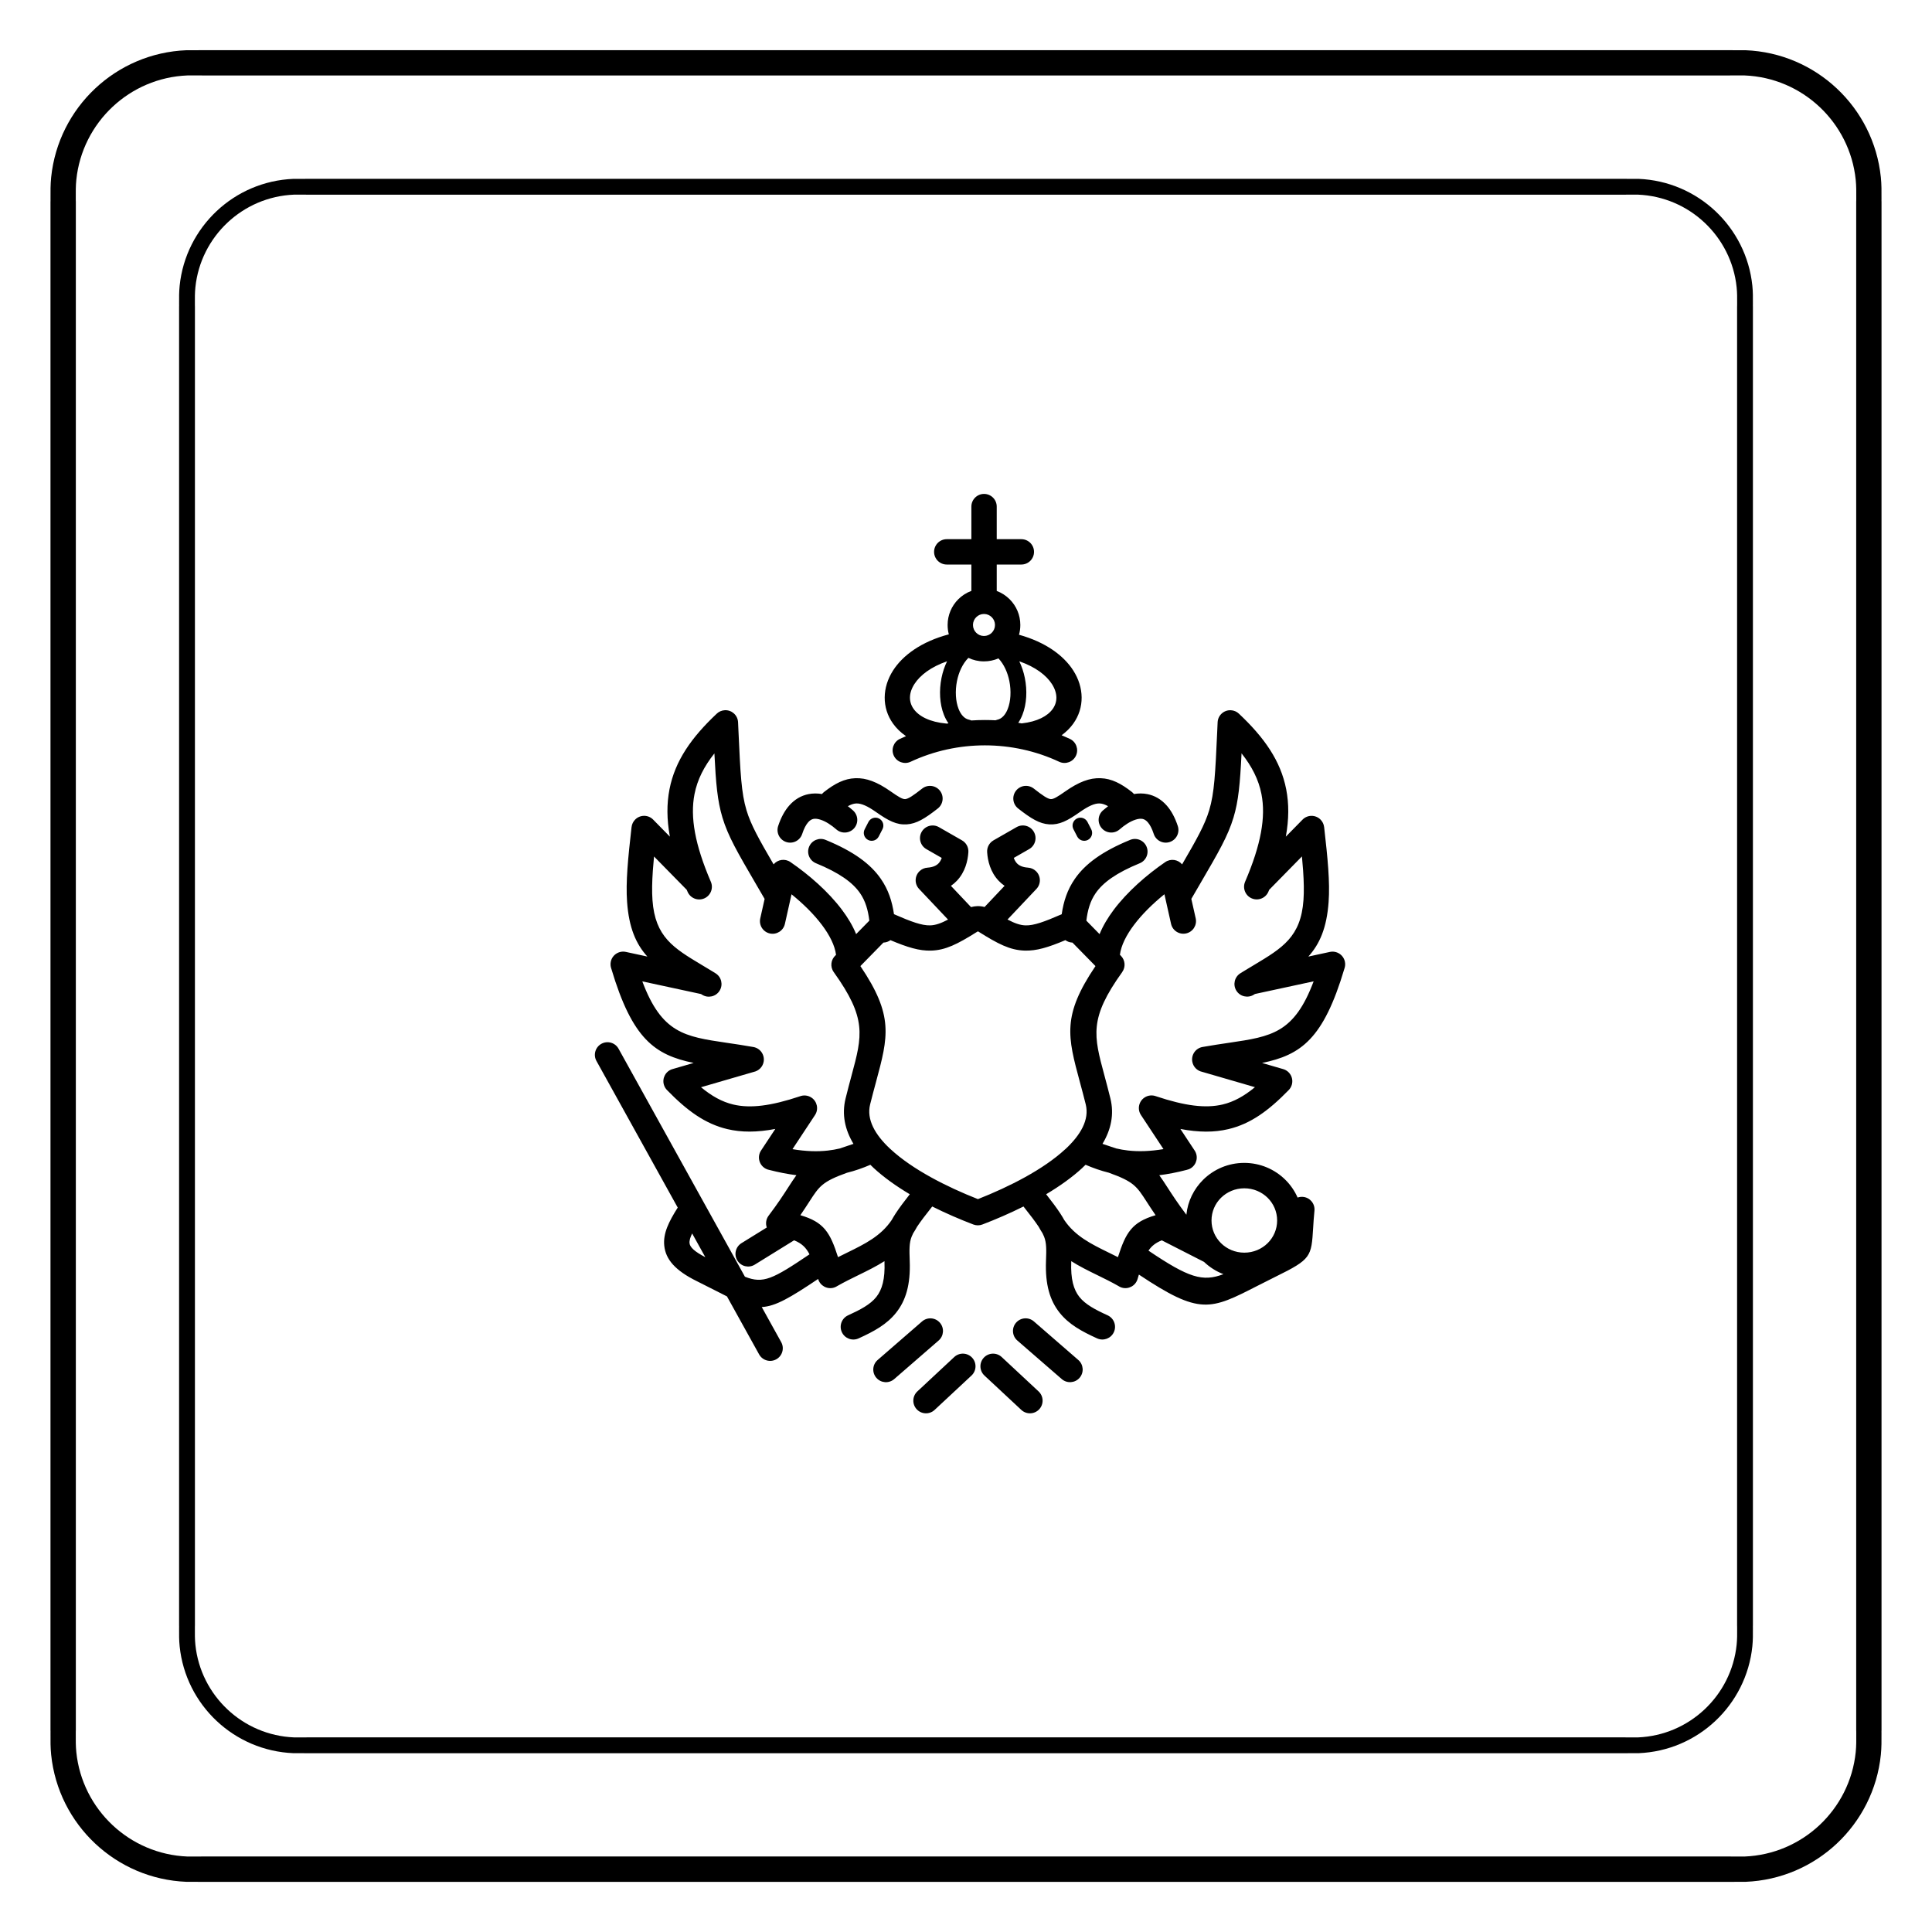 <?xml version="1.0" encoding="UTF-8"?>
<!-- Uploaded to: ICON Repo, www.svgrepo.com, Generator: ICON Repo Mixer Tools -->
<svg fill="#000000" width="800px" height="800px" version="1.1" viewBox="144 144 512 512" xmlns="http://www.w3.org/2000/svg">
 <path d="m411.04 387.7c1.859 0.984 3.309 1.488 4.707 1.535 2.215 0.07 4.981-0.934 9.617-2.957 0.496-3.406 1.477-6.481 3.492-9.387 2.703-3.898 7.141-7.234 14.637-10.309 1.711-0.703 3.668 0.113 4.367 1.824 0.703 1.711-0.113 3.668-1.824 4.367-6.184 2.535-9.703 5.082-11.672 7.918-1.453 2.098-2.129 4.508-2.469 7.293l3.5 3.57c0.895-2.184 2.18-4.34 3.738-6.422 3.602-4.801 8.707-9.266 13.68-12.676 1.438-0.98 3.363-0.691 4.457 0.613 3.902-6.707 6.012-10.465 7.18-14.34 1.379-4.582 1.621-9.844 2.121-20.812l0.113-2.496c0.078-1.848 1.641-3.281 3.488-3.203 0.836 0.035 1.586 0.375 2.148 0.906 6.719 6.328 11.062 12.48 12.539 20.055 0.746 3.824 0.734 7.938-0.102 12.543l4.43-4.512c1.297-1.32 3.418-1.336 4.738-0.039 0.57 0.559 0.895 1.273 0.98 2.008h0.004c0.48 4.211 0.867 7.82 1.09 11.055 0.227 3.293 0.285 6.152 0.098 8.777-0.488 6.887-2.371 11.172-5.375 14.492l5.699-1.23c1.812-0.391 3.598 0.762 3.988 2.57 0.141 0.645 0.082 1.285-0.129 1.859-5.559 18.68-11.523 22.867-21.824 24.996l5.606 1.629c1.773 0.516 2.797 2.371 2.281 4.144-0.16 0.547-0.445 1.02-0.816 1.402-5.324 5.469-10.094 8.961-15.992 10.359-3.758 0.891-7.856 0.887-12.719-0.043l3.777 5.715c1.023 1.543 0.598 3.621-0.945 4.644-0.367 0.246-0.77 0.406-1.176 0.488-2.609 0.676-5.012 1.137-7.25 1.41 0.68 0.93 1.371 2 2.203 3.285 1.168 1.805 2.656 4.109 4.977 7.191 0.359-3.609 2-6.856 4.465-9.289 2.789-2.75 6.633-4.453 10.871-4.453 4.238 0 8.082 1.703 10.871 4.453 1.371 1.352 2.488 2.957 3.269 4.738 0.453-0.164 0.949-0.23 1.461-0.18 1.84 0.18 3.188 1.82 3.004 3.66-0.172 1.707-0.262 3.215-0.34 4.481-0.477 7.742-0.516 8.367-9.902 12.98-1.746 0.859-3.324 1.668-4.758 2.398-12.664 6.484-15.332 7.852-31.523-2.93l-0.238 0.793-0.121 0.402c-0.527 1.773-2.398 2.785-4.172 2.258-0.344-0.102-0.656-0.254-0.934-0.445-1.836-1.047-3.688-1.953-5.484-2.832-2.445-1.195-4.789-2.344-6.973-3.734l-0.008 0.184c-0.176 4.551 0.621 7.359 2.156 9.293 1.586 1.996 4.215 3.387 7.481 4.871 1.688 0.77 2.434 2.758 1.668 4.449-0.77 1.688-2.758 2.434-4.449 1.668-4.098-1.863-7.473-3.699-9.945-6.812-2.523-3.176-3.844-7.359-3.602-13.703 0.117-3.047 0.145-4.793-0.508-6.449-0.113-0.289-0.25-0.59-0.414-0.906-0.352-0.543-0.695-1.117-1.023-1.719-0.914-1.379-2.211-3.082-4.019-5.363-3.625 1.816-7.348 3.414-10.898 4.773-0.801 0.305-1.645 0.281-2.387 0-3.551-1.355-7.273-2.957-10.898-4.773-1.809 2.277-3.106 3.981-4.019 5.363-0.328 0.605-0.672 1.176-1.023 1.719-0.164 0.316-0.301 0.617-0.414 0.906-0.652 1.656-0.621 3.402-0.508 6.449 0.242 6.34-1.078 10.527-3.602 13.703-2.473 3.113-5.848 4.949-9.945 6.812-1.688 0.77-3.68 0.023-4.449-1.668-0.77-1.688-0.023-3.68 1.668-4.449 3.262-1.484 5.891-2.871 7.481-4.871 1.535-1.934 2.332-4.746 2.156-9.293l-0.008-0.184c-2.184 1.391-4.527 2.539-6.973 3.734-1.793 0.879-3.648 1.785-5.484 2.832-0.281 0.191-0.594 0.344-0.934 0.445-1.773 0.527-3.644-0.48-4.172-2.258l-0.012-0.039c-7.434 4.984-11.297 7.258-14.941 7.445l5.152 9.297c0.898 1.617 0.316 3.652-1.301 4.551-1.617 0.898-3.652 0.316-4.551-1.301l-8.52-15.367c-0.98-0.488-2.043-1.031-3.211-1.629-1.391-0.711-2.953-1.512-4.715-2.379-5.824-2.863-8.316-5.816-8.691-9.43-0.34-3.254 1.191-6.34 3.57-10.098l-21.535-38.852c-0.898-1.617-0.316-3.652 1.301-4.551 1.617-0.898 3.652-0.316 4.551 1.301l33.492 60.422c4.863 1.926 7.356 0.645 17.113-5.934-0.91-1.789-2.059-2.902-4.082-3.715l-10.426 6.449c-1.574 0.973-3.633 0.484-4.606-1.09-0.973-1.574-0.484-3.633 1.09-4.606l6.703-4.148c-0.359-1.023-0.215-2.203 0.488-3.137 2.43-3.207 3.965-5.582 5.16-7.438 0.832-1.285 1.523-2.359 2.203-3.285-2.238-0.277-4.641-0.738-7.25-1.41-0.41-0.082-0.809-0.246-1.176-0.488-1.543-1.023-1.965-3.102-0.945-4.644l3.777-5.715c-4.863 0.93-8.961 0.934-12.719 0.043-5.898-1.398-10.668-4.891-15.992-10.359-0.371-0.379-0.656-0.855-0.816-1.402-0.516-1.773 0.508-3.633 2.281-4.144l5.606-1.629c-10.301-2.133-16.262-6.316-21.824-24.996-0.211-0.574-0.266-1.215-0.129-1.859 0.391-1.812 2.176-2.961 3.988-2.57l5.699 1.23c-3.004-3.316-4.887-7.606-5.375-14.492-0.188-2.625-0.129-5.484 0.098-8.777 0.223-3.234 0.609-6.844 1.09-11.055h0.004c0.082-0.734 0.41-1.449 0.98-2.008 1.32-1.297 3.438-1.281 4.738 0.039l4.43 4.512c-0.836-4.606-0.848-8.719-0.102-12.543 1.477-7.574 5.816-13.727 12.539-20.055 0.562-0.531 1.316-0.871 2.148-0.906 1.848-0.078 3.41 1.355 3.488 3.203l0.113 2.496c0.5 10.969 0.742 16.23 2.121 20.812 1.168 3.875 3.277 7.633 7.18 14.34 1.094-1.305 3.019-1.594 4.457-0.613 4.973 3.406 10.078 7.875 13.68 12.676 1.559 2.078 2.848 4.234 3.738 6.422l3.5-3.57c-0.34-2.785-1.016-5.195-2.469-7.293-1.965-2.836-5.488-5.383-11.672-7.918-1.711-0.703-2.527-2.66-1.824-4.367 0.703-1.711 2.66-2.527 4.367-1.824 7.496 3.074 11.934 6.41 14.637 10.309 2.016 2.906 2.992 5.981 3.492 9.387 4.606 2.012 7.367 3.016 9.582 2.961 1.41-0.035 2.867-0.543 4.742-1.535l-7.672-8.117c-1.27-1.348-1.203-3.469 0.145-4.738 0.59-0.555 1.324-0.852 2.074-0.902v-0.004c1.457-0.098 2.375-0.547 2.945-1.145 0.383-0.402 0.652-0.902 0.836-1.434l-4.07-2.332c-1.609-0.922-2.168-2.969-1.246-4.578 0.922-1.609 2.969-2.168 4.578-1.246l6.121 3.504v0.004c1.074 0.613 1.762 1.801 1.68 3.121-0.145 2.305-0.855 5.273-3.047 7.582-0.465 0.488-0.988 0.941-1.574 1.344l5.324 5.633c0.535-0.148 1.086-0.234 1.648-0.254 0.652-0.02 1.301 0.055 1.941 0.23l5.305-5.613c-0.586-0.402-1.109-0.855-1.574-1.344-2.191-2.309-2.902-5.277-3.047-7.582-0.082-1.316 0.609-2.504 1.68-3.121v-0.004l6.121-3.504c1.609-0.922 3.66-0.363 4.578 1.246 0.922 1.609 0.363 3.66-1.246 4.578l-4.07 2.332c0.188 0.531 0.457 1.031 0.836 1.434 0.57 0.598 1.488 1.047 2.945 1.145v0.004c0.75 0.051 1.484 0.348 2.074 0.902 1.348 1.27 1.414 3.387 0.145 4.738l-7.672 8.117zm-219.58 12.301v-174.84h0.008l-0.004-0.68c-0.012-1.59-0.02-3.129 0.145-4.754 0.797-7.781 4.418-14.727 9.812-19.793 5.367-5.039 12.496-8.223 20.367-8.535 0.312-0.012 2.023-0.004 2.992 0 0.879 0.004-1.223-0.008 0.59-0.008h349.26c1.812 0-0.293 0.012 0.59 0.008 0.969-0.004 2.684-0.012 2.992 0 7.867 0.312 14.996 3.496 20.367 8.535 5.398 5.066 9.016 12.012 9.812 19.793 0.168 1.625 0.156 3.164 0.145 4.754l-0.004 0.68h0.008v349.69h-0.008l0.004 0.68c0.012 1.59 0.02 3.129-0.145 4.754-0.797 7.781-4.418 14.727-9.812 19.793-5.367 5.039-12.496 8.223-20.367 8.535-0.312 0.012-2.023 0.004-2.992 0-0.879-0.004 1.223 0.008-0.59 0.008h-349.26c-1.812 0 0.293-0.012-0.59-0.008-0.969 0.004-2.684 0.012-2.992 0-7.867-0.312-14.996-3.496-20.367-8.535-5.398-5.066-9.016-12.012-9.812-19.793-0.168-1.625-0.156-3.164-0.145-4.754l0.004-0.68h-0.008zm4.199-170.29v345.14l-0.008 0.008-0.004 0.688c-0.012 1.453-0.02 2.859 0.129 4.309 0.691 6.746 3.832 12.77 8.52 17.168 4.656 4.371 10.84 7.133 17.66 7.406 0.293 0.012 1.902 0.004 2.812 0 1.449-0.008-1.023-0.012 0.605-0.012h349.26c1.625 0-0.848 0.004 0.605 0.012 0.91 0.004 2.519 0.012 2.812 0 6.82-0.27 13.004-3.035 17.66-7.406 4.688-4.398 7.828-10.422 8.52-17.168 0.148-1.449 0.141-2.856 0.129-4.309l-0.004-0.688-0.008-0.008v-349.69l0.008-0.008 0.004-0.688c0.012-1.453 0.02-2.859-0.129-4.309-0.691-6.746-3.832-12.77-8.52-17.168-4.656-4.371-10.84-7.133-17.66-7.406-0.293-0.012-1.902-0.004-2.812 0-1.449 0.008 1.023 0.012-0.605 0.012h-349.26c-1.625 0 0.848-0.004-0.605-0.012-0.91-0.004-2.519-0.012-2.812 0-6.82 0.27-13.004 3.035-17.66 7.406-4.688 4.398-7.828 10.422-8.52 17.168-0.148 1.449-0.141 2.856-0.129 4.309l0.004 0.688 0.008 0.008zm-38.281 170.29v-202.64h0.012l-0.004-0.781c-0.012-1.871-0.023-3.684 0.172-5.606 0.949-9.246 5.246-17.5 11.66-23.52 6.379-5.988 14.848-9.773 24.199-10.145 0.363-0.016 2.375-0.008 3.512 0 1.508 0.008-2.492-0.012 0.676-0.012h404.79c3.168 0-0.832 0.016 0.676 0.012 1.133-0.004 3.148-0.012 3.512 0 9.352 0.371 17.82 4.156 24.199 10.145 6.414 6.019 10.711 14.27 11.66 23.52 0.199 1.926 0.184 3.734 0.172 5.606l-0.004 0.781h0.012v405.29h-0.012l0.004 0.781c0.012 1.871 0.023 3.684-0.172 5.606-0.949 9.246-5.246 17.5-11.66 23.52-6.379 5.988-14.848 9.773-24.199 10.145-0.363 0.016-2.375 0.008-3.512 0-1.508-0.008 2.492 0.012-0.676 0.012h-404.79c-3.168 0 0.832-0.016-0.676-0.012-1.133 0.004-3.148 0.012-3.512 0-9.352-0.371-17.82-4.156-24.199-10.145-6.414-6.019-10.711-14.27-11.66-23.52-0.199-1.926-0.184-3.734-0.172-5.606l0.004-0.781h-0.012zm6.719-197.37v400.01l-0.012 0.012-0.004 0.797c-0.012 1.656-0.023 3.258 0.145 4.898 0.777 7.59 4.312 14.367 9.586 19.32 5.238 4.918 12.195 8.027 19.871 8.332 0.336 0.012 2.184 0.008 3.223 0 2.168-0.008-2.25-0.016 0.703-0.016h404.79c2.953 0-1.465 0.008 0.703 0.016 1.039 0.004 2.883 0.012 3.223 0 7.676-0.305 14.629-3.414 19.871-8.332 5.273-4.949 8.809-11.73 9.586-19.32 0.168-1.641 0.156-3.242 0.145-4.898l-0.004-0.797-0.012-0.012v-405.29l0.012-0.012 0.004-0.797c0.012-1.656 0.023-3.258-0.145-4.898-0.777-7.59-4.312-14.367-9.586-19.32-5.238-4.918-12.195-8.027-19.871-8.332-0.336-0.012-2.184-0.008-3.223 0-2.168 0.008 2.25 0.016-0.703 0.016h-404.79c-2.953 0 1.465-0.008-0.703-0.016-1.039-0.004-2.883-0.012-3.223 0-7.676 0.305-14.629 3.414-19.871 8.332-5.273 4.949-8.809 11.73-9.586 19.32-0.168 1.641-0.156 3.242-0.145 4.898l0.004 0.797 0.012 0.012zm250.57 84.258c1.855 0 3.359 1.504 3.359 3.359s-1.504 3.359-3.359 3.359h-6.523v7c1.301 0.488 2.469 1.25 3.434 2.211 1.742 1.742 2.82 4.152 2.82 6.812 0 0.895-0.121 1.762-0.352 2.582 7.055 1.957 11.84 5.508 14.371 9.457 1.465 2.285 2.203 4.731 2.227 7.137 0.023 2.481-0.715 4.867-2.207 6.953-0.812 1.137-1.848 2.18-3.098 3.09 0.734 0.305 1.465 0.625 2.188 0.965 1.672 0.781 2.394 2.773 1.613 4.449-0.781 1.672-2.773 2.394-4.449 1.613-6.188-2.898-12.93-4.348-19.688-4.348s-13.5 1.449-19.688 4.348c-1.672 0.781-3.664 0.059-4.449-1.613-0.781-1.672-0.059-3.664 1.613-4.449 0.539-0.25 1.078-0.492 1.621-0.727-1.406-0.965-2.555-2.09-3.438-3.328-1.492-2.086-2.231-4.473-2.207-6.953 0.023-2.406 0.762-4.852 2.227-7.137 2.578-4.019 7.496-7.633 14.766-9.562-0.211-0.789-0.32-1.621-0.32-2.477 0-2.66 1.078-5.07 2.82-6.812 0.973-0.973 2.156-1.742 3.477-2.227v-6.984h-6.523c-1.855 0-3.359-1.504-3.359-3.359s1.504-3.359 3.359-3.359h6.523v-8.637c0-1.855 1.504-3.359 3.359-3.359s3.359 1.504 3.359 3.359v8.637zm-13.828 47.852c0.195 0.039 0.379 0.105 0.547 0.191 1.203-0.082 2.41-0.121 3.617-0.121 0.938 0 1.875 0.023 2.812 0.074 0.141-0.062 0.289-0.109 0.445-0.141 1.262-0.258 2.203-1.348 2.797-2.852 0.398-1.012 0.637-2.191 0.711-3.441 0.078-1.305-0.016-2.668-0.285-3.992-0.461-2.266-1.422-4.43-2.887-5.981-1.176 0.512-2.473 0.793-3.836 0.793-1.477 0-2.879-0.332-4.129-0.93-1.539 1.559-2.543 3.781-3.016 6.113-0.27 1.328-0.363 2.691-0.285 3.992 0.074 1.254 0.312 2.43 0.711 3.441 0.594 1.504 1.535 2.598 2.797 2.852zm-5.488 0.949c-0.48-0.68-0.883-1.449-1.211-2.277-0.559-1.418-0.891-3.031-0.992-4.723-0.098-1.637 0.023-3.363 0.367-5.059 0.309-1.512 0.793-3 1.465-4.379-4.273 1.484-7.141 3.676-8.656 6.035-0.777 1.211-1.168 2.43-1.176 3.566-0.008 1.062 0.316 2.098 0.973 3.019 1.41 1.977 4.305 3.481 8.695 3.883 0.035 0.004 0.074 0.008 0.109 0.012 0.141-0.027 0.281-0.055 0.422-0.078zm18.77-16.438c0.668 1.379 1.156 2.863 1.465 4.379 0.344 1.695 0.465 3.422 0.367 5.059-0.102 1.688-0.434 3.305-0.992 4.723-0.305 0.773-0.676 1.488-1.109 2.137 0.305 0.051 0.605 0.105 0.91 0.16 4.125-0.465 6.859-1.93 8.219-3.836 0.656-0.922 0.984-1.957 0.973-3.019-0.012-1.137-0.402-2.356-1.176-3.566-1.516-2.359-4.383-4.551-8.656-6.035zm-7.293-11.688c-0.527-0.527-1.258-0.855-2.062-0.855-0.805 0-1.535 0.328-2.062 0.855-0.527 0.527-0.855 1.258-0.855 2.062 0 0.805 0.328 1.535 0.855 2.062 0.527 0.527 1.258 0.855 2.062 0.855 0.805 0 1.535-0.328 2.062-0.855 0.527-0.527 0.855-1.258 0.855-2.062 0-0.805-0.328-1.535-0.855-2.062zm-79.402 163.31c-0.504 1.043-0.766 1.906-0.691 2.586 0.113 1.07 1.32 2.219 4.18 3.707zm135.65 7.539-11.188-5.711c-1.633 0.652-2.699 1.496-3.527 2.731 10.645 7.18 14.32 8.34 19.859 6.234-1.934-0.738-3.676-1.855-5.144-3.254zm16.859-16.988c-1.574-1.551-3.754-2.512-6.176-2.512-2.418 0-4.602 0.961-6.176 2.512-1.559 1.535-2.519 3.664-2.519 6.016 0 2.356 0.965 4.481 2.519 6.016 1.574 1.551 3.754 2.512 6.176 2.512 2.418 0 4.602-0.961 6.176-2.512 1.559-1.535 2.519-3.664 2.519-6.016 0-2.356-0.965-4.481-2.519-6.016zm-105.79-99.598c0.531-1.027 1.793-1.434 2.82-0.902s1.434 1.793 0.902 2.82l-1 1.945c-0.531 1.027-1.793 1.434-2.82 0.902s-1.434-1.793-0.902-2.82zm-4.098-3.059c1.391 1.219 1.531 3.332 0.316 4.723-1.219 1.391-3.332 1.531-4.723 0.316-1.293-1.133-2.758-2.109-4.168-2.57-0.711-0.234-1.371-0.328-1.922-0.215-0.461 0.094-0.926 0.371-1.379 0.887-0.578 0.66-1.113 1.664-1.578 3.086-0.574 1.762-2.465 2.723-4.227 2.152-1.762-0.574-2.723-2.465-2.152-4.227 0.762-2.32 1.758-4.094 2.918-5.422 1.496-1.707 3.238-2.66 5.106-3.039 1.199-0.242 2.406-0.234 3.598-0.031 0.16-0.203 0.348-0.391 0.562-0.555 2.859-2.234 5.356-3.535 8.289-3.641 2.879-0.105 5.769 0.98 9.359 3.504 1.973 1.387 3.109 2.086 3.828 2.039 0.848-0.055 2.172-0.965 4.504-2.793 1.457-1.145 3.566-0.891 4.711 0.562 1.145 1.457 0.891 3.566-0.562 4.711-3.426 2.688-5.656 4.047-8.23 4.211-2.703 0.172-4.852-0.961-8.105-3.246-2.324-1.637-3.953-2.344-5.266-2.297-0.695 0.023-1.426 0.277-2.238 0.73 0.473 0.355 0.926 0.73 1.363 1.113zm9.938 34.383c-0.508 0.371-1.121 0.605-1.797 0.641-0.023 0-0.051 0.004-0.074 0.004l-6.102 6.227c8.875 13.141 7.394 18.645 4.137 30.723-0.508 1.887-1.062 3.941-1.559 5.945-0.984 3.992 1.301 7.996 5.246 11.703 0.062 0.051 0.121 0.102 0.18 0.156 5.797 5.371 14.836 9.961 23.145 13.23 8.309-3.273 17.348-7.859 23.145-13.23l0.008 0.008 0.008-0.008c4.047-3.75 6.41-7.809 5.414-11.859-0.496-2.004-1.047-4.059-1.559-5.945-3.258-12.078-4.738-17.582 4.137-30.723l-6.102-6.227c-0.023 0-0.051 0-0.074-0.004-0.672-0.035-1.289-0.27-1.797-0.641-4.578 1.926-7.668 2.867-10.805 2.769-3.887-0.121-7.062-1.773-12.266-5.047-0.051-0.031-0.059-0.047-0.066-0.047-0.059 0-0.176 0.059-0.344 0.164-5.129 3.219-8.289 4.832-12.164 4.934-3.106 0.078-6.184-0.863-10.719-2.769zm0.328 74.16c0.285-0.52 0.609-1.055 0.977-1.625 0.043-0.07 0.086-0.137 0.133-0.203 0.926-1.41 2.125-3.012 3.68-4.992-3.594-2.141-6.914-4.496-9.648-7.031-0.062-0.059-0.125-0.121-0.18-0.18-0.211-0.199-0.418-0.398-0.621-0.598-1.996 0.859-4.035 1.582-6.203 2.117-6.547 2.352-7.328 3.566-9.918 7.57-0.68 1.051-1.461 2.262-2.43 3.672 6.258 1.82 7.894 4.586 9.98 11.121 0.82-0.414 1.625-0.809 2.422-1.199 4.676-2.289 8.914-4.363 11.812-8.656zm-13.73-18.965c1.078-0.375 2.269-0.777 3.594-1.211-2.242-3.731-3.144-7.762-2.086-12.043 0.594-2.406 1.109-4.32 1.582-6.078 2.859-10.613 4.074-15.121-4.723-27.395-1.012-1.41-0.773-3.336 0.496-4.461l0.113-0.117c-0.316-2.508-1.711-5.219-3.715-7.894-2.176-2.898-5.035-5.691-8.082-8.152l-0.273 1.227c-0.02 0.121-0.047 0.238-0.078 0.355l-1.402 6.258c-0.398 1.805-2.184 2.945-3.988 2.547-1.805-0.398-2.945-2.184-2.547-3.988l1.16-5.168c-0.848-1.465-1.637-2.816-2.371-4.074-4.816-8.262-7.32-12.555-8.809-17.5-1.328-4.406-1.73-8.973-2.129-16.992-2.723 3.438-4.519 6.926-5.273 10.789-1.188 6.094 0.109 13.406 4.332 23.234 0.73 1.703-0.055 3.676-1.758 4.41-1.703 0.73-3.676-0.055-4.41-1.758-0.074-0.176-0.148-0.348-0.223-0.523l-8.668-8.832c-0.125 1.312-0.23 2.547-0.312 3.711-0.207 2.992-0.262 5.559-0.098 7.856 0.691 9.754 5.578 12.688 13.055 17.172 0.902 0.539 1.832 1.098 2.66 1.602 0.105 0.059 0.211 0.121 0.309 0.188 0.242 0.148 0.473 0.289 0.688 0.426 1.574 0.977 2.055 3.047 1.074 4.617-0.977 1.574-3.047 2.055-4.617 1.074l-0.309-0.191-15.555-3.356c5.164 13.734 11.18 14.625 22.344 16.273 2.203 0.324 4.582 0.676 7.086 1.121 1.824 0.32 3.047 2.059 2.731 3.883-0.242 1.395-1.316 2.438-2.625 2.711l-13.98 4.062c2.82 2.328 5.547 3.875 8.559 4.586 4.516 1.07 9.969 0.383 17.652-2.18 0.977-0.371 2.109-0.285 3.047 0.336 1.543 1.023 1.965 3.102 0.945 4.644l-5.965 9.027c3.586 0.602 6.648 0.68 9.406 0.367 1.094-0.125 2.148-0.312 3.172-0.555zm25.094 69.301c-1.355 1.262-3.477 1.184-4.738-0.172-1.262-1.355-1.184-3.477 0.172-4.738l9.773-9.109c1.355-1.262 3.477-1.184 4.738 0.172 1.262 1.355 1.184 3.477-0.172 4.738zm-3.32-23.453c1.398-1.211 3.512-1.059 4.723 0.34 1.211 1.398 1.059 3.512-0.34 4.723l-11.773 10.219c-1.398 1.211-3.512 1.059-4.723-0.34-1.211-1.398-1.059-3.512 0.34-4.723zm40.113-130.45c-0.531-1.027-0.125-2.289 0.902-2.82s2.289-0.125 2.82 0.902l1 1.945c0.531 1.027 0.125 2.289-0.902 2.82-1.027 0.531-2.289 0.125-2.82-0.902zm12.23 0.059c-1.391 1.219-3.508 1.078-4.723-0.316-1.219-1.391-1.078-3.508 0.316-4.723 0.438-0.383 0.895-0.754 1.363-1.113-0.812-0.453-1.543-0.707-2.238-0.73-1.316-0.047-2.941 0.664-5.266 2.297-3.25 2.285-5.402 3.418-8.105 3.246-2.574-0.164-4.801-1.52-8.23-4.211-1.457-1.145-1.707-3.254-0.562-4.711 1.145-1.457 3.254-1.707 4.711-0.562 2.332 1.828 3.656 2.738 4.504 2.793 0.719 0.047 1.855-0.652 3.828-2.039 3.59-2.523 6.481-3.609 9.359-3.504 2.934 0.105 5.43 1.406 8.289 3.641 0.211 0.168 0.398 0.352 0.562 0.555 1.191-0.203 2.394-0.211 3.598 0.031 1.867 0.379 3.609 1.332 5.106 3.039 1.16 1.324 2.156 3.102 2.918 5.422 0.574 1.762-0.391 3.652-2.152 4.227-1.762 0.574-3.652-0.391-4.227-2.152-0.465-1.422-1-2.426-1.578-3.086-0.453-0.516-0.918-0.793-1.379-0.887-0.551-0.113-1.211-0.02-1.922 0.215-1.41 0.465-2.875 1.438-4.168 2.57zm-2.809 90.988c-2.172-0.535-4.207-1.258-6.203-2.117-0.266 0.258-0.535 0.516-0.809 0.773l0.008 0.008c-2.734 2.535-6.055 4.891-9.648 7.031 1.555 1.98 2.754 3.582 3.68 4.992 0.047 0.066 0.09 0.133 0.133 0.203 0.367 0.566 0.691 1.105 0.977 1.625 2.898 4.293 7.137 6.367 11.812 8.656 0.797 0.391 1.605 0.785 2.422 1.199 2.086-6.535 3.723-9.305 9.98-11.121-0.969-1.41-1.75-2.621-2.43-3.672-2.59-4.008-3.375-5.219-9.918-7.57zm-1.727-7.66c1.324 0.434 2.516 0.832 3.59 1.207 1.023 0.242 2.078 0.434 3.172 0.555 2.754 0.312 5.82 0.234 9.406-0.367l-5.965-9.027c-1.023-1.543-0.598-3.621 0.945-4.644 0.938-0.621 2.074-0.707 3.047-0.336 7.684 2.566 13.137 3.25 17.652 2.18 3.012-0.715 5.738-2.258 8.559-4.586l-13.98-4.062c-1.309-0.27-2.383-1.312-2.625-2.711-0.32-1.824 0.902-3.566 2.731-3.883 2.504-0.441 4.883-0.793 7.086-1.121 11.168-1.648 17.184-2.535 22.344-16.273l-15.555 3.356-0.309 0.191c-1.574 0.977-3.641 0.496-4.617-1.074-0.977-1.574-0.496-3.641 1.074-4.617 0.215-0.133 0.445-0.277 0.688-0.426 0.098-0.066 0.203-0.133 0.309-0.188 0.828-0.504 1.758-1.062 2.66-1.602 7.473-4.484 12.363-7.418 13.055-17.172 0.164-2.297 0.109-4.863-0.098-7.856-0.082-1.164-0.188-2.398-0.312-3.711l-8.668 8.832c-0.074 0.172-0.148 0.348-0.223 0.523-0.73 1.703-2.707 2.488-4.41 1.758s-2.488-2.707-1.758-4.41c4.223-9.832 5.519-17.141 4.332-23.234-0.754-3.863-2.551-7.348-5.273-10.789-0.398 8.02-0.801 12.586-2.129 16.992-1.488 4.945-3.992 9.238-8.809 17.5-0.734 1.258-1.523 2.609-2.371 4.074l1.16 5.168c0.398 1.805-0.742 3.59-2.547 3.988-1.805 0.398-3.59-0.742-3.988-2.547l-1.402-6.258c-0.031-0.117-0.059-0.234-0.078-0.355l-0.273-1.227c-3.043 2.461-5.906 5.258-8.082 8.152-2.008 2.676-3.398 5.387-3.715 7.894l0.27 0.273c1.16 1.18 1.27 3 0.336 4.301l0.008 0.004c-8.801 12.273-7.586 16.781-4.723 27.395 0.473 1.758 0.988 3.672 1.582 6.078 1.055 4.281 0.156 8.309-2.086 12.043zm-16.934 65.605c1.355 1.262 1.43 3.383 0.172 4.738-1.262 1.355-3.383 1.43-4.738 0.172l-9.773-9.109c-1.355-1.262-1.43-3.383-0.172-4.738 1.262-1.355 3.383-1.43 4.738-0.172zm-5.625-13.484c-1.398-1.211-1.551-3.324-0.34-4.723 1.211-1.398 3.324-1.551 4.723-0.34l11.773 10.219c1.398 1.211 1.551 3.324 0.34 4.723-1.211 1.398-3.324 1.551-4.723 0.34z"/>
</svg>
